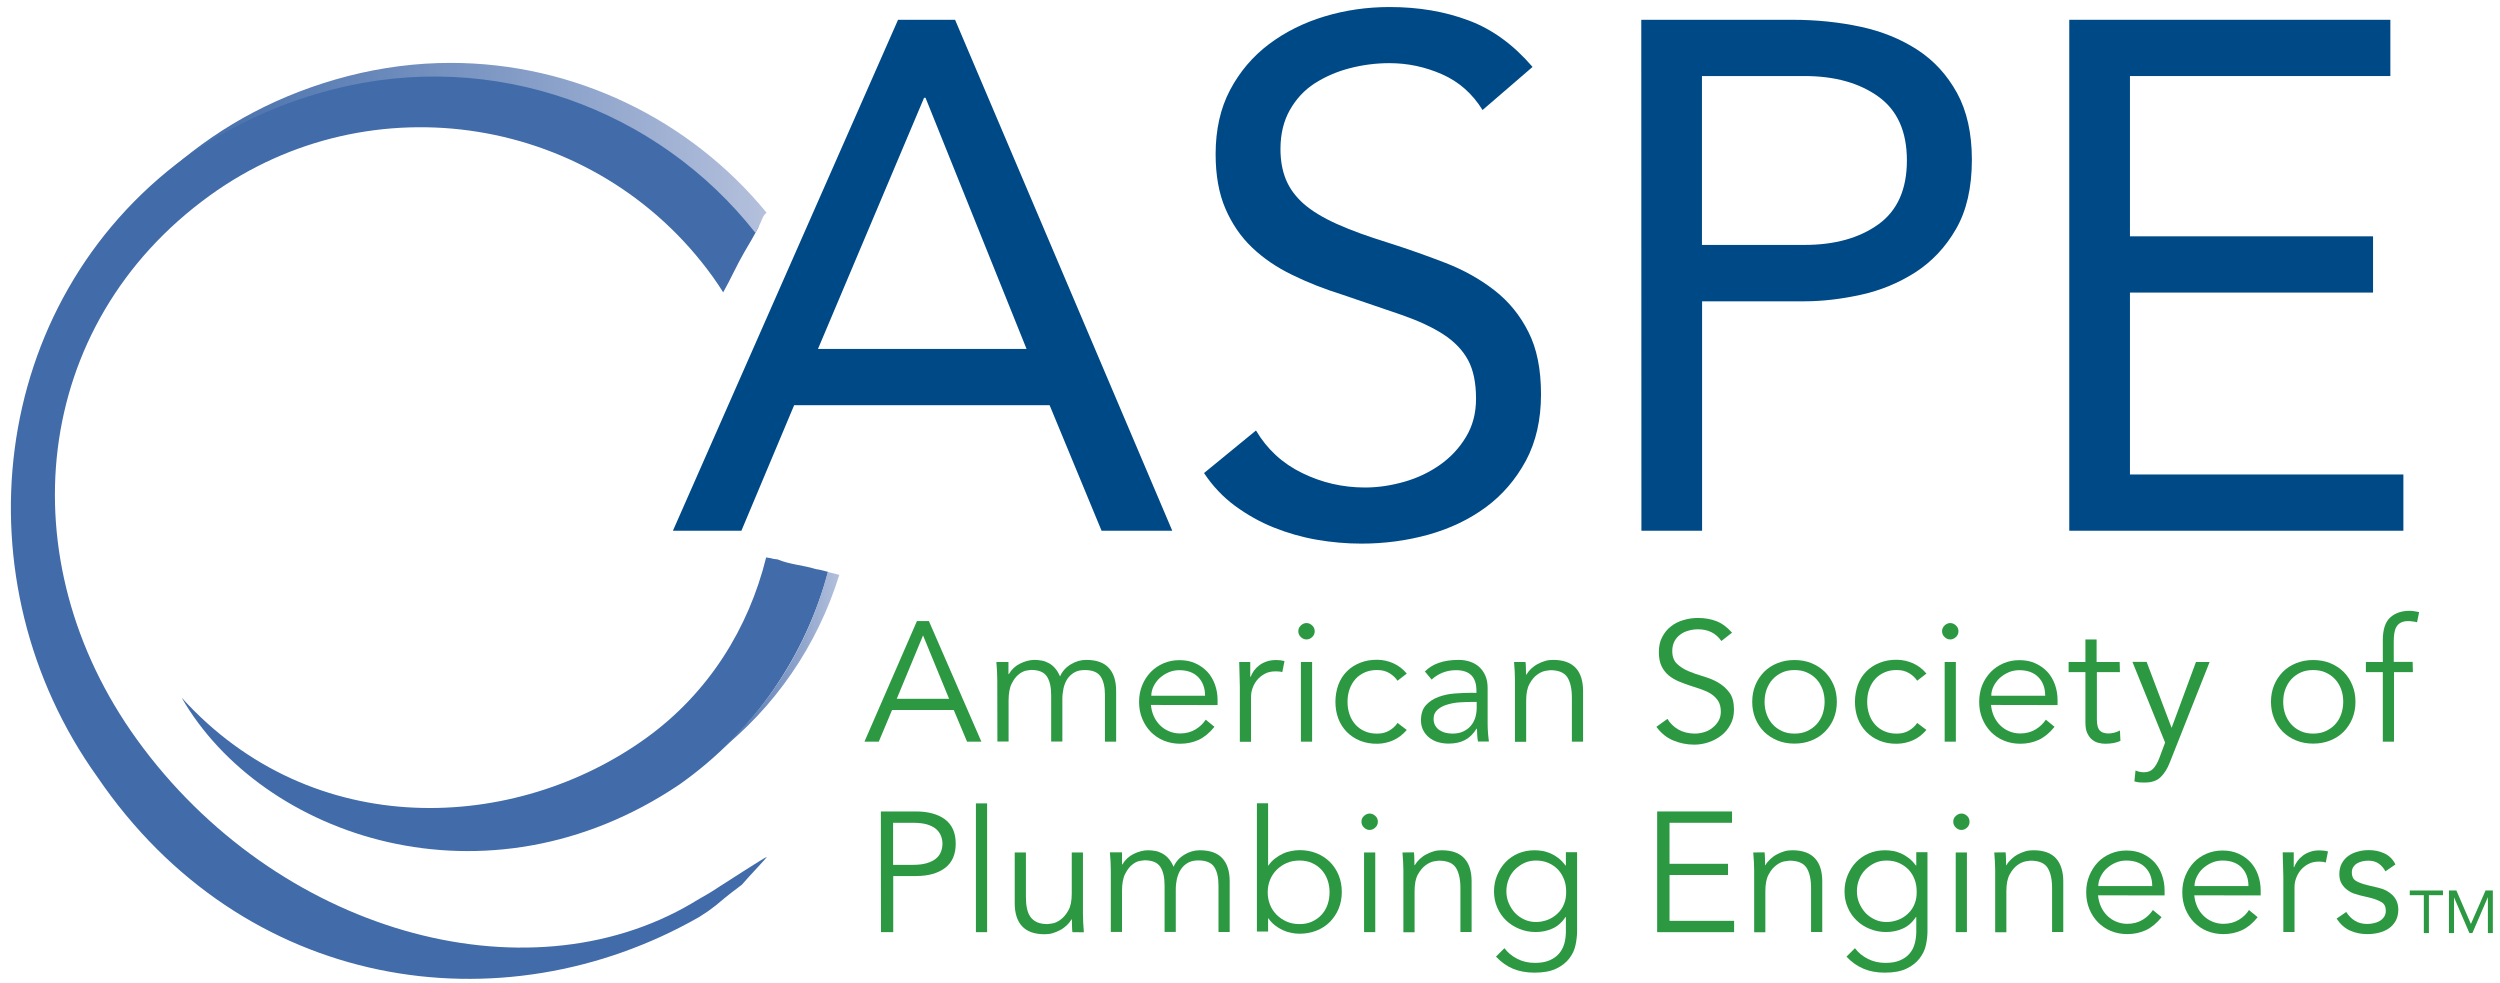 <?xml version="1.0" encoding="iso-8859-1"?>
<!-- Generator: Adobe Illustrator 25.4.1, SVG Export Plug-In . SVG Version: 6.00 Build 0)  -->
<svg version="1.1" id="Layer_1" xmlns="http://www.w3.org/2000/svg" xmlns:xlink="http://www.w3.org/1999/xlink" x="0px" y="0px"
	 viewBox="0 0 1920 755.3" style="enable-background:new 0 0 1920 755.3;" xml:space="preserve">
<style type="text/css">
	.st0{fill:#416BA9;}
	
		.st1{clip-path:url(#SVGID_00000032647540422291569220000015802942151281898382_);fill:url(#SVGID_00000112593186656445808730000013656003372189757373_);}
	
		.st2{clip-path:url(#SVGID_00000131351073623989518380000011860600108523145900_);fill:url(#SVGID_00000120527564163504277010000015947887182465394332_);}
	.st3{fill:#2C9942;}
	.st4{fill:#004987;}
</style>
<g>
	<path class="st0" d="M534.2,692c0,0-0.4,0.2-2.6,1.6c-128.4,75.7-319.8,22-426.4-125.6c-99.4-137.6-81.6-318.5,56-417.9
		C285,60.7,457.9,88.5,547.3,212.4c2.9,4,5.5,8,8.1,12.1c5.7-10,10.3-20.6,16.1-30.6c3.8-6.6,7.8-13,11.1-19.8
		c-109-141.4-294.9-160.5-440.3-53.3C-9.8,232.9-32.4,447.1,74.7,596.6c112,164.7,310.5,194.3,462.2,107.7c8.2-5.4,5.6-3.4,12.9-9
		c5.7-4.6,6.4-5.7,19.9-15.8c7-8.1,18.2-19.6,19.3-21.5c-2.8,1.2-30.2,18.9-36.3,22.8C543.3,687.1,540.8,688,534.2,692"/>
	<path class="st0" d="M628.7,437.4c-0.9-0.1-1.8-0.2-2.7-0.5c-9.1-2.8-19.7-3.4-28.9-7.3c-0.3-0.1-0.6,0-1-0.1
		c-0.2,0-0.4-0.1-0.6-0.1c-1.1-0.1-2.2-0.2-3.4-0.7c-1.2-0.2-2.4-0.4-3.7-0.6c-13.4,54.3-44.1,104-92,138.6
		c-100.3,72.5-256,80.7-356.9-30.9c61.4,106.9,233.9,166.7,382.3,66.7c58.3-41.1,96.8-99.4,114.2-163.3
		C633.6,438.5,631.2,438,628.7,437.4"/>
</g>
<g>
	<g>
		<g>
			<defs>
				<path id="SVGID_1_" d="M267.3,58.4c-52.1,13.5-97,37.6-133.5,69.5c34.1-26.7,74.6-47,120.9-59c124.5-32.3,250.9,15,325.5,110
					c1.9-3.6,3.7-7.1,5.2-10.9c0.8-2.1,2-3.6,3.3-4.7c-58.9-71.8-147.9-115-242.6-115C320.2,48.3,293.7,51.6,267.3,58.4"/>
			</defs>
			<clipPath id="SVGID_00000047040309699374541120000003249769122506061221_">
				<use xlink:href="#SVGID_1_"  style="overflow:visible;"/>
			</clipPath>
			
				<linearGradient id="SVGID_00000001660039848156474020000015549957937557831575_" gradientUnits="userSpaceOnUse" x1="627.17" y1="784.094" x2="640.331" y2="784.094" gradientTransform="matrix(34.565 0 0 -34.565 -21544.1 27209.637)">
				<stop  offset="0" style="stop-color:#416BA9"/>
				<stop  offset="1" style="stop-color:#B4C0DC"/>
			</linearGradient>
			
				<rect x="133.8" y="36.6" style="clip-path:url(#SVGID_00000047040309699374541120000003249769122506061221_);fill:url(#SVGID_00000001660039848156474020000015549957937557831575_);" width="454.9" height="142.3"/>
		</g>
	</g>
</g>
<g>
	<g>
		<g>
			<defs>
				<path id="SVGID_00000161605537702546662000000011160071442635823285_" d="M550.1,578.5c45.1-34.9,77.7-83,94.5-137
					c-2.9-0.8-5.9-1.5-8.9-2.2C621.6,493.2,592.2,541.9,550.1,578.5"/>
			</defs>
			<clipPath id="SVGID_00000053506001969685152490000007098609992802459285_">
				<use xlink:href="#SVGID_00000161605537702546662000000011160071442635823285_"  style="overflow:visible;"/>
			</clipPath>
			
				<linearGradient id="SVGID_00000070118053892784869710000016132191354096638892_" gradientUnits="userSpaceOnUse" x1="574.566" y1="761.339" x2="587.734" y2="761.339" gradientTransform="matrix(7.177 0 0 -7.177 -3573.331 5972.725)">
				<stop  offset="0" style="stop-color:#416BA9"/>
				<stop  offset="1" style="stop-color:#B4C0DC"/>
			</linearGradient>
			
				<rect x="550.1" y="439.3" style="clip-path:url(#SVGID_00000053506001969685152490000007098609992802459285_);fill:url(#SVGID_00000070118053892784869710000016132191354096638892_);" width="94.5" height="139.2"/>
		</g>
	</g>
</g>
<g>
	<path class="st3" d="M674.9,569.6h-11l40.3-92.6h9.2l40.3,92.6h-11l-10.2-24.3h-47.4L674.9,569.6z M688.7,536.7h40.2l-20-48.7
		L688.7,536.7z"/>
	<path class="st3" d="M765.9,522c0-2.3-0.1-4.5-0.2-6.8s-0.3-4.5-0.5-6.8h9.3v9.3h0.3c2.1-3.6,5-6.3,8.7-8.1
		c3.7-1.8,7.4-2.8,11.1-2.8c1.7,0,3.4,0.2,5.3,0.5c1.9,0.3,3.7,1,5.4,1.9c1.8,0.9,3.4,2.2,4.9,3.9s2.8,3.8,3.9,6.4
		c1.7-3.9,4.5-7,8.3-9.3s7.7-3.4,11.8-3.4c7.9,0,13.7,2.1,17.4,6.2c3.8,4.1,5.6,10.1,5.6,17.7v38.9h-8.6v-35.7
		c0-6.2-1.1-11-3.3-14.3s-6.2-5-12.2-5c-3.2,0-5.9,0.6-8.1,1.9c-2.2,1.3-3.9,2.9-5.3,5c-1.4,2.1-2.3,4.5-2.9,7.1
		c-0.6,2.7-0.9,5.4-0.9,8.3v32.6h-8.6v-35.7c0-6.2-1.1-11-3.3-14.3s-6.2-5-12.2-5c-0.5,0-1.7,0.2-3.6,0.5c-1.9,0.4-3.8,1.3-5.8,2.9
		c-2,1.6-3.8,3.9-5.4,7.1c-1.6,3.1-2.4,7.5-2.4,13.1v31.4H766L765.9,522L765.9,522z"/>
	<path class="st3" d="M883.9,541.4c0.3,3.1,1,5.9,2.2,8.6c1.2,2.7,2.8,5,4.8,7s4.3,3.5,6.9,4.6s5.4,1.7,8.5,1.7
		c4.6,0,8.6-1.1,12-3.2c3.4-2.1,5.9-4.6,7.7-7.4l6.7,5.5c-3.7,4.6-7.7,7.9-12.1,10c-4.4,2-9.1,3-14.2,3c-4.5,0-8.7-0.8-12.6-2.4
		c-3.9-1.6-7.2-3.9-10-6.7c-2.8-2.9-5-6.3-6.6-10.2s-2.4-8.2-2.4-12.8s0.8-8.9,2.4-12.8c1.6-3.9,3.8-7.3,6.6-10.2s6.1-5.1,9.8-6.7
		c3.8-1.6,7.8-2.4,12.2-2.4c4.6,0,8.8,0.8,12.4,2.5c3.7,1.7,6.7,3.9,9.2,6.6c2.5,2.8,4.4,6,5.7,9.7s2,7.6,2,11.8v3.9L883.9,541.4
		L883.9,541.4z M925.5,534.3c0-5.8-1.8-10.6-5.2-14.2c-3.5-3.6-8.4-5.4-14.6-5.4c-2.8,0-5.5,0.5-8.1,1.6s-4.9,2.6-6.9,4.4
		c-2,1.8-3.5,3.9-4.7,6.3c-1.2,2.4-1.8,4.8-1.8,7.3L925.5,534.3L925.5,534.3z"/>
	<path class="st3" d="M952.2,527.5c0-2.7-0.1-5.4-0.2-8.2c-0.1-2.8-0.2-6.4-0.3-10.9h8.5v11.4h0.3c0.6-1.6,1.5-3.2,2.6-4.8
		c1.1-1.5,2.5-2.9,4.1-4.1c1.6-1.2,3.5-2.2,5.6-2.9c2.1-0.7,4.6-1.1,7.3-1.1c2.4,0,4.6,0.3,6.4,0.8l-1.7,8.5c-1.1-0.4-2.8-0.6-5-0.6
		c-3.3,0-6.2,0.6-8.5,1.9c-2.4,1.3-4.3,2.9-5.9,4.8c-1.6,2-2.7,4.1-3.5,6.4c-0.8,2.3-1.1,4.4-1.1,6.5v34.5h-8.6L952.2,527.5
		L952.2,527.5z"/>
	<path class="st3" d="M1009.7,484.8c0,1.8-0.7,3.3-2,4.5s-2.7,1.8-4.3,1.8s-3-0.6-4.3-1.8c-1.3-1.2-2-2.7-2-4.5s0.7-3.3,2-4.5
		s2.7-1.8,4.3-1.8s3,0.6,4.3,1.8C1009,481.5,1009.7,483,1009.7,484.8 M1007.7,569.6h-8.6v-61.2h8.6V569.6z"/>
	<path class="st3" d="M1073.3,522.8c-1.5-2.3-3.6-4.2-6.2-5.8c-2.7-1.6-5.7-2.4-9.1-2.4c-3.6-0.1-6.8,0.5-9.6,1.7
		c-2.8,1.2-5.3,2.9-7.3,5.1c-2,2.2-3.5,4.8-4.6,7.8s-1.6,6.3-1.6,9.8s0.5,6.7,1.6,9.8c1,3,2.6,5.6,4.6,7.8s4.4,3.9,7.3,5.1
		c2.8,1.2,6,1.8,9.6,1.7c3.4,0,6.4-0.8,9.1-2.4c2.7-1.6,4.7-3.5,6.2-5.8l7.1,5.4c-3.1,3.6-6.5,6.2-10.3,7.9s-7.9,2.6-12,2.7
		c-5,0.1-9.5-0.7-13.5-2.3s-7.4-3.9-10.3-6.8c-2.8-2.9-5-6.3-6.5-10.3s-2.2-8.3-2.2-12.9s0.8-8.9,2.2-12.9c1.5-4,3.6-7.4,6.5-10.3
		c2.8-2.9,6.3-5.1,10.3-6.7s8.5-2.4,13.5-2.3c4.2,0.1,8.2,1,12,2.7s7.3,4.3,10.3,7.9L1073.3,522.8z"/>
	<path class="st3" d="M1133.9,532.1v-1.6c0-10.6-5.2-15.8-15.7-15.8c-7.1,0-13.4,2.4-18.7,7.2l-5.2-6.2c5.8-5.9,14.4-8.9,25.9-8.9
		c3,0,5.8,0.4,8.6,1.3c2.7,0.9,5.1,2.2,7.1,4c2,1.8,3.6,4,4.8,6.7c1.2,2.7,1.8,5.9,1.8,9.7v27.3c0,2.3,0.1,4.8,0.3,7.4
		c0.2,2.6,0.5,4.7,0.7,6.3h-8.4c-0.3-1.5-0.5-3.1-0.6-4.8c-0.1-1.8-0.2-3.4-0.2-5.1h-0.3c-2.5,4.1-5.5,7-9,8.8
		c-3.4,1.8-7.6,2.7-12.6,2.7c-2.7,0-5.3-0.4-7.9-1.1c-2.5-0.7-4.8-1.9-6.7-3.4c-2-1.5-3.5-3.4-4.7-5.6c-1.2-2.2-1.8-4.8-1.8-7.8
		c0-5,1.3-8.9,3.9-11.7s5.8-4.9,9.7-6.3c3.9-1.4,8-2.3,12.4-2.6s8.4-0.5,12.1-0.5L1133.9,532.1L1133.9,532.1z M1129.5,539.1
		c-2.2,0-4.9,0.1-8.2,0.3c-3.3,0.2-6.4,0.7-9.4,1.6c-3,0.8-5.6,2.1-7.7,3.9c-2.1,1.8-3.2,4.1-3.2,7.2c0,2,0.4,3.7,1.3,5.2
		c0.8,1.4,1.9,2.6,3.3,3.5s3,1.6,4.7,2s3.4,0.6,5.2,0.6c3.1,0,5.9-0.5,8.2-1.6s4.3-2.5,5.8-4.3c1.6-1.8,2.7-3.9,3.5-6.3
		c0.7-2.4,1.1-5,1.1-7.7v-4.4H1129.5L1129.5,539.1z"/>
	<path class="st3" d="M1171.6,508.4c0.2,1.7,0.3,3.3,0.3,4.9c0,1.6,0.1,3.3,0.1,4.9h0.2c1-1.6,2.2-3.2,3.7-4.6
		c1.5-1.4,3.1-2.6,5-3.6c1.8-1,3.8-1.8,5.8-2.4s4.1-0.8,6.1-0.8c7.8,0,13.6,2.1,17.4,6.2c3.8,4.1,5.6,10.1,5.6,17.7v38.9h-8.6v-33.9
		c0-6.8-1.2-12-3.5-15.6c-2.4-3.6-6.7-5.4-13.1-5.4c-0.4,0-1.7,0.2-3.7,0.5c-2,0.4-4.1,1.3-6.3,2.9c-2.2,1.6-4.2,3.9-5.9,7.1
		c-1.8,3.1-2.6,7.5-2.6,13.1v31.4h-8.6v-47.8c0-1.7-0.1-3.8-0.2-6.3s-0.3-4.9-0.5-7.2L1171.6,508.4L1171.6,508.4z"/>
	<path class="st3" d="M1322,492.3c-4.1-6-10.1-9-17.9-9c-2.4,0-4.8,0.3-7.2,1c-2.4,0.6-4.5,1.6-6.4,3s-3.4,3.1-4.5,5.2
		s-1.7,4.6-1.7,7.5c0,4.2,1.2,7.4,3.5,9.7c2.4,2.3,5.3,4.2,8.8,5.7s7.3,2.8,11.4,4s7.9,2.7,11.4,4.7s6.4,4.6,8.8,7.8
		s3.5,7.6,3.5,13.2c0,4.2-0.9,8-2.7,11.3c-1.8,3.4-4.1,6.2-7.1,8.5c-2.9,2.3-6.2,4-9.8,5.2c-3.6,1.2-7.3,1.8-10.9,1.8
		c-5.7,0-11-1.1-16.1-3.2s-9.4-5.6-13-10.5l8.5-6.1c2,3.4,4.8,6.1,8.4,8.2c3.6,2,7.8,3.1,12.7,3.1c2.4,0,4.7-0.4,7.1-1.1
		c2.4-0.7,4.5-1.8,6.3-3.3c1.9-1.4,3.4-3.2,4.7-5.3c1.2-2.1,1.8-4.5,1.8-7.2c0-3.2-0.7-5.9-2-8.1c-1.4-2.1-3.1-3.9-5.4-5.4
		s-4.8-2.6-7.6-3.6c-2.8-1-5.8-1.9-8.8-2.9s-5.9-2.1-8.8-3.3c-2.8-1.2-5.4-2.8-7.6-4.6c-2.2-1.9-4-4.2-5.4-7.1
		c-1.3-2.8-2-6.4-2-10.7c0-4.4,0.8-8.3,2.6-11.6c1.7-3.3,4-6.1,6.8-8.2c2.8-2.2,6-3.8,9.6-4.8c3.6-1.1,7.3-1.6,11-1.6
		c5.2,0,10,0.8,14.3,2.5s8.2,4.6,11.9,8.8L1322,492.3z"/>
	<path class="st3" d="M1410.7,539c0,4.6-0.8,8.9-2.4,12.8c-1.6,3.9-3.9,7.3-6.8,10.2s-6.3,5.1-10.3,6.7c-4,1.6-8.3,2.4-13.1,2.4
		c-4.7,0-9.1-0.8-13-2.4s-7.4-3.9-10.3-6.7c-2.9-2.9-5.1-6.3-6.7-10.2s-2.4-8.2-2.4-12.8s0.8-8.9,2.4-12.8c1.6-3.9,3.9-7.3,6.7-10.2
		c2.9-2.9,6.3-5.1,10.3-6.7s8.3-2.4,13-2.4c4.8,0,9.2,0.8,13.1,2.4c4,1.6,7.4,3.9,10.3,6.7c2.9,2.9,5.1,6.3,6.8,10.2
		C1409.9,530.1,1410.7,534.4,1410.7,539 M1401.3,539c0-3.4-0.5-6.6-1.6-9.6s-2.6-5.5-4.6-7.7s-4.4-3.9-7.3-5.2
		c-2.8-1.3-6-1.9-9.6-1.9s-6.8,0.6-9.6,1.9c-2.8,1.3-5.2,3-7.2,5.2s-3.5,4.8-4.6,7.7c-1.1,3-1.6,6.2-1.6,9.6c0,3.4,0.5,6.6,1.6,9.6
		s2.6,5.5,4.6,7.7s4.4,3.9,7.2,5.2c2.8,1.3,6,1.9,9.6,1.9s6.8-0.6,9.6-1.9c2.8-1.3,5.3-3,7.3-5.2s3.6-4.8,4.6-7.7
		C1400.7,545.6,1401.3,542.4,1401.3,539"/>
	<path class="st3" d="M1472.4,522.8c-1.5-2.3-3.5-4.2-6.2-5.8s-5.7-2.4-9.1-2.4c-3.6-0.1-6.8,0.5-9.6,1.7c-2.8,1.2-5.3,2.9-7.3,5.1
		c-2,2.2-3.5,4.8-4.6,7.8s-1.6,6.3-1.6,9.8s0.5,6.7,1.6,9.8c1,3,2.6,5.6,4.6,7.8s4.4,3.9,7.3,5.1c2.8,1.2,6,1.8,9.6,1.7
		c3.4,0,6.4-0.8,9.1-2.4c2.7-1.6,4.7-3.5,6.2-5.8l7.1,5.4c-3.1,3.6-6.5,6.2-10.3,7.9c-3.9,1.7-7.9,2.6-12.1,2.7
		c-5,0.1-9.5-0.7-13.5-2.3s-7.4-3.9-10.3-6.8c-2.8-2.9-5-6.3-6.5-10.3s-2.2-8.3-2.2-12.9s0.8-8.9,2.2-12.9c1.5-4,3.6-7.4,6.5-10.3
		c2.8-2.9,6.3-5.1,10.3-6.7s8.5-2.4,13.5-2.3c4.2,0.1,8.2,1,12.1,2.7c3.8,1.7,7.3,4.3,10.3,7.9L1472.4,522.8z"/>
	<path class="st3" d="M1504.1,484.8c0,1.8-0.7,3.3-2,4.5s-2.8,1.8-4.3,1.8c-1.6,0-3-0.6-4.3-1.8c-1.3-1.2-2-2.7-2-4.5s0.7-3.3,2-4.5
		s2.7-1.8,4.3-1.8c1.6,0,3,0.6,4.3,1.8C1503.4,481.5,1504.1,483,1504.1,484.8 M1502.1,569.6h-8.6v-61.2h8.6V569.6z"/>
	<path class="st3" d="M1529.1,541.4c0.3,3.1,1,5.9,2.2,8.6c1.2,2.7,2.8,5,4.8,7s4.3,3.5,6.9,4.6s5.4,1.7,8.5,1.7
		c4.6,0,8.6-1.1,12-3.2c3.4-2.1,5.9-4.6,7.7-7.4l6.7,5.5c-3.7,4.6-7.7,7.9-12.1,10c-4.4,2-9.1,3-14.2,3c-4.5,0-8.8-0.8-12.6-2.4
		c-3.9-1.6-7.2-3.9-10-6.7c-2.8-2.9-5-6.3-6.6-10.2s-2.4-8.2-2.4-12.8s0.8-8.9,2.3-12.8c1.6-3.9,3.8-7.3,6.6-10.2s6.1-5.1,9.8-6.7
		c3.8-1.6,7.8-2.4,12.2-2.4c4.6,0,8.8,0.8,12.4,2.5c3.7,1.7,6.7,3.9,9.2,6.6c2.5,2.8,4.4,6,5.7,9.7c1.3,3.7,2,7.6,2,11.8v3.9
		L1529.1,541.4L1529.1,541.4z M1570.7,534.3c0-5.8-1.7-10.6-5.2-14.2c-3.5-3.6-8.4-5.4-14.7-5.4c-2.8,0-5.5,0.5-8.1,1.6
		s-4.9,2.6-6.9,4.4c-1.9,1.8-3.5,3.9-4.7,6.3s-1.8,4.8-1.8,7.3L1570.7,534.3L1570.7,534.3z"/>
	<path class="st3" d="M1628.1,516.2h-17.7v36.1c0,2.3,0.2,4.1,0.6,5.6c0.4,1.4,1.1,2.6,1.8,3.3c0.8,0.8,1.7,1.3,2.8,1.6
		c1.1,0.3,2.3,0.5,3.6,0.5c1.5,0,3-0.2,4.6-0.6c1.6-0.4,3-1,4.3-1.7l0.4,8c-3.2,1.5-7.1,2.2-11.7,2.2c-1.6,0-3.4-0.2-5.2-0.7
		c-1.8-0.4-3.4-1.3-4.9-2.5s-2.7-2.9-3.7-5s-1.4-4.8-1.4-8.2v-38.6h-12.9v-7.8h12.9v-17.3h8.6v17.3h17.7L1628.1,516.2L1628.1,516.2z
		"/>
	<path class="st3" d="M1667.8,559l18.7-50.6h10.5l-30.6,77.2c-1.8,4.7-4.2,8.5-7,11.2c-2.8,2.8-6.9,4.2-12.2,4.2c-1.3,0-2.6,0-4-0.1
		c-1.3-0.1-2.7-0.4-4-0.8l0.9-8.4c1.8,0.9,4,1.4,6.5,1.4c3.1,0,5.5-1,7.2-2.9s3.3-4.6,4.6-8.1l4.4-11.8l-25.1-62h10.9L1667.8,559z"
		/>
	<path class="st3" d="M1809,539c0,4.6-0.8,8.9-2.4,12.8c-1.6,3.9-3.9,7.3-6.7,10.2c-2.9,2.9-6.3,5.1-10.3,6.7
		c-4,1.6-8.4,2.4-13.1,2.4s-9.1-0.8-13-2.4c-4-1.6-7.4-3.9-10.3-6.7c-2.9-2.9-5.1-6.3-6.7-10.2s-2.4-8.2-2.4-12.8s0.8-8.9,2.4-12.8
		c1.6-3.9,3.9-7.3,6.7-10.2c2.9-2.9,6.3-5.1,10.3-6.7s8.3-2.4,13-2.4c4.8,0,9.2,0.8,13.1,2.4c4,1.6,7.4,3.9,10.3,6.7
		c2.9,2.9,5.1,6.3,6.7,10.2C1808.2,530.1,1809,534.4,1809,539 M1799.6,539c0-3.4-0.5-6.6-1.6-9.6s-2.6-5.5-4.6-7.7s-4.4-3.9-7.3-5.2
		c-2.8-1.3-6-1.9-9.6-1.9s-6.8,0.6-9.6,1.9c-2.8,1.3-5.2,3-7.2,5.2s-3.5,4.8-4.6,7.7c-1.1,3-1.6,6.2-1.6,9.6c0,3.4,0.5,6.6,1.6,9.6
		s2.6,5.5,4.6,7.7s4.4,3.9,7.2,5.2c2.8,1.3,6,1.9,9.6,1.9s6.8-0.6,9.6-1.9c2.8-1.3,5.3-3,7.3-5.2s3.6-4.8,4.6-7.7
		S1799.6,542.4,1799.6,539"/>
	<path class="st3" d="M1853.1,516.2h-14.5v53.4h-8.6v-53.4h-13v-7.8h13v-16.8c0-8.1,1.9-13.9,5.6-17.3s8.7-5.2,14.9-5.2
		c1.2,0,2.5,0.1,3.7,0.3s2.5,0.4,3.7,0.7l-1.6,7.8c-1-0.3-2.1-0.5-3.3-0.6c-1.1-0.2-2.3-0.3-3.4-0.3c-2.4,0-4.3,0.4-5.8,1.2
		c-1.5,0.8-2.6,1.9-3.4,3.3s-1.3,3.1-1.6,5c-0.3,1.9-0.4,4-0.4,6.1v15.7h14.5L1853.1,516.2L1853.1,516.2z"/>
	<path class="st3" d="M676.5,623.2h27c9.4,0,16.9,2.1,22.3,6.1c5.4,4.1,8.2,10.3,8.2,18.6s-2.7,14.5-8.2,18.7
		c-5.5,4.1-12.9,6.2-22.3,6.2H686v43.1h-9.4L676.5,623.2L676.5,623.2z M685.9,664.2h15.2c4.2,0,7.7-0.4,10.7-1.3
		c2.9-0.9,5.3-2,7-3.5c1.7-1.4,3-3.1,3.8-5.1s1.2-4.1,1.2-6.3s-0.4-4.3-1.2-6.2c-0.8-2-2.1-3.7-3.8-5.2c-1.8-1.5-4.1-2.6-7-3.5
		c-2.9-0.8-6.5-1.2-10.7-1.2h-15.2V664.2z"/>
	<rect x="749.5" y="617" class="st3" width="8.6" height="98.9"/>
	<path class="st3" d="M823.6,715.9c-0.2-1.7-0.3-3.3-0.3-4.9c0-1.6-0.1-3.2-0.1-4.9h-0.3c-1,1.7-2.2,3.2-3.7,4.6
		c-1.5,1.4-3.1,2.6-5,3.6s-3.8,1.8-5.8,2.4s-4.1,0.8-6.1,0.8c-7.9,0-13.6-2.1-17.4-6.2s-5.6-10.1-5.6-17.7v-38.9h8.6v33.9
		c0,3.4,0.2,6.4,0.8,9c0.5,2.6,1.4,4.8,2.7,6.6s3,3.1,5.1,4.1c2.1,0.9,4.8,1.4,8,1.4c0.4,0,1.7-0.2,3.7-0.5s4.1-1.3,6.3-2.9
		c2.2-1.6,4.2-3.9,6-7.1c1.8-3.1,2.6-7.5,2.6-13.1v-31.4h8.6v47.8c0,1.7,0.1,3.8,0.2,6.3c0.1,2.5,0.3,4.9,0.5,7.2L823.6,715.9
		L823.6,715.9z"/>
	<path class="st3" d="M853.1,668.2c0-2.3-0.1-4.5-0.2-6.8s-0.3-4.5-0.5-6.8h9.3v9.3h0.3c2.1-3.6,5-6.3,8.7-8.1s7.4-2.8,11.1-2.8
		c1.7,0,3.4,0.2,5.3,0.5c1.9,0.3,3.7,1,5.4,1.9s3.4,2.2,4.9,3.9s2.8,3.8,3.9,6.4c1.7-3.9,4.5-7,8.3-9.3s7.7-3.4,11.8-3.4
		c7.9,0,13.7,2.1,17.4,6.2c3.8,4.1,5.6,10.1,5.6,17.7v38.9h-8.6v-35.7c0-6.2-1.1-11-3.3-14.3s-6.3-5-12.2-5c-3.2,0-5.9,0.6-8.1,1.9
		c-2.2,1.3-3.9,2.9-5.3,5c-1.4,2.1-2.3,4.5-3,7.1c-0.6,2.7-0.9,5.4-0.9,8.3v32.6h-8.6V680c0-6.2-1.1-11-3.3-14.3s-6.2-5-12.2-5
		c-0.5,0-1.7,0.2-3.6,0.5s-3.8,1.3-5.8,2.9c-2,1.6-3.8,3.9-5.4,7.1c-1.6,3.1-2.4,7.5-2.4,13.1v31.4h-8.6L853.1,668.2L853.1,668.2z"
		/>
	<path class="st3" d="M965.3,616.9h8.6v47.9h0.2c1.4-2.1,3.1-3.9,5-5.4s3.9-2.7,6-3.7s4.3-1.7,6.5-2.1c2.2-0.4,4.3-0.7,6.4-0.7
		c4.8,0,9.2,0.8,13.1,2.4c4,1.6,7.4,3.9,10.3,6.7c2.9,2.9,5.1,6.3,6.7,10.2s2.4,8.2,2.4,12.8s-0.8,8.9-2.4,12.8
		c-1.6,3.9-3.9,7.3-6.7,10.2c-2.9,2.9-6.3,5.1-10.3,6.7s-8.4,2.4-13.1,2.4c-2,0-4.1-0.2-6.4-0.7c-2.2-0.4-4.4-1.1-6.5-2.1
		s-4.1-2.2-6-3.7s-3.6-3.3-5-5.4h-0.2v10.2h-8.6V616.9z M1021.1,685.3c0-3.4-0.5-6.6-1.6-9.6s-2.6-5.5-4.6-7.7s-4.4-3.9-7.3-5.2
		c-2.8-1.3-6-1.9-9.6-1.9s-6.9,0.6-9.8,1.9c-3,1.3-5.5,3-7.7,5.2s-3.9,4.8-5.1,7.7c-1.2,3-1.8,6.2-1.8,9.6c0,3.4,0.6,6.6,1.8,9.6
		s2.9,5.5,5.1,7.7c2.2,2.2,4.8,3.9,7.7,5.2c3,1.3,6.2,1.9,9.8,1.9s6.8-0.6,9.6-1.9c2.8-1.3,5.3-3,7.3-5.2s3.6-4.8,4.6-7.7
		C1020.6,691.8,1021.1,688.6,1021.1,685.3"/>
	<path class="st3" d="M1058.2,631.1c0,1.8-0.7,3.3-2,4.5s-2.8,1.8-4.3,1.8c-1.6,0-3-0.6-4.3-1.8s-2-2.7-2-4.5s0.6-3.3,2-4.5
		c1.3-1.2,2.8-1.8,4.3-1.8c1.6,0,3,0.6,4.3,1.8C1057.5,627.7,1058.2,629.2,1058.2,631.1 M1056.2,715.9h-8.6v-61.2h8.6V715.9z"/>
	<path class="st3" d="M1085.9,654.6c0.2,1.7,0.3,3.3,0.3,4.9c0,1.6,0.1,3.3,0.1,4.9h0.3c1-1.7,2.2-3.2,3.7-4.6
		c1.5-1.4,3.1-2.6,5-3.6c1.8-1,3.8-1.8,5.8-2.4c2-0.6,4.1-0.8,6.1-0.8c7.9,0,13.6,2.1,17.4,6.2c3.8,4.1,5.6,10.1,5.6,17.7v38.9h-8.6
		V682c0-6.8-1.2-12-3.5-15.6s-6.7-5.4-13.1-5.4c-0.4,0-1.7,0.2-3.7,0.5c-2,0.4-4.1,1.3-6.3,2.9c-2.2,1.6-4.2,3.9-6,7.1
		c-1.8,3.1-2.6,7.5-2.6,13.1V716h-8.6v-47.8c0-1.6-0.1-3.8-0.2-6.3s-0.3-4.9-0.5-7.2L1085.9,654.6L1085.9,654.6z"/>
	<path class="st3" d="M1155.4,728.2c2.5,3.4,5.8,6.1,9.9,8.2c4.1,2.1,8.6,3.1,13.5,3.1c4.4,0,8.1-0.6,11.1-1.9
		c3.1-1.3,5.5-3,7.4-5.2s3.2-4.7,4.1-7.7c0.8-2.9,1.2-6,1.2-9.4v-11h-0.3c-2.8,4.2-6.2,7.2-10.2,8.9c-4,1.8-8.2,2.6-12.7,2.6
		s-8.6-0.8-12.5-2.4c-3.9-1.6-7.3-3.7-10.2-6.5c-2.9-2.8-5.1-6-6.8-9.9c-1.7-3.8-2.5-8-2.5-12.4s0.8-8.6,2.4-12.4
		c1.6-3.8,3.7-7.2,6.5-10.1c2.8-2.9,6-5.1,9.8-6.7c3.8-1.6,8-2.4,12.5-2.4c1.8,0,3.8,0.2,5.8,0.5c2.1,0.3,4.1,1,6.2,1.8
		c2.1,0.9,4.1,2.1,6.1,3.6s3.9,3.5,5.6,5.8h0.3v-10.2h8.6v60.7c0,3.3-0.4,6.9-1.2,10.6c-0.8,3.8-2.4,7.2-4.8,10.3s-5.7,5.8-10,7.8
		c-4.3,2.1-9.9,3.1-16.8,3.1c-6.1,0-11.6-1-16.4-3s-9.1-5.1-13.1-9.3L1155.4,728.2z M1156.9,684.5c0,3.2,0.6,6.3,1.8,9.1
		c1.2,2.8,2.8,5.3,4.8,7.5c2,2.1,4.4,3.8,7.2,5.1c2.8,1.3,5.8,1.9,9,1.9c3.1,0,6.1-0.6,9-1.7c2.8-1.1,5.3-2.7,7.5-4.8s3.9-4.5,5-7.4
		c1.2-2.9,1.7-6.1,1.6-9.7c0-3.2-0.5-6.3-1.6-9.1s-2.6-5.3-4.6-7.5c-2-2.1-4.4-3.8-7.3-5.1s-6.1-1.9-9.7-1.9c-3.2,0-6.2,0.6-9,1.9
		c-2.7,1.3-5.1,3-7.2,5.1s-3.7,4.6-4.8,7.5C1157.5,678.2,1156.9,681.2,1156.9,684.5"/>
	<polygon class="st3" points="1282.2,707.2 1331.8,707.2 1331.8,715.9 1272.7,715.9 1272.7,623.2 1330.2,623.2 1330.2,631.9 
		1282.2,631.9 1282.2,663.4 1327.1,663.4 1327.1,672 1282.2,672 	"/>
	<path class="st3" d="M1355.2,654.6c0.2,1.7,0.3,3.3,0.3,4.9c0,1.6,0.1,3.3,0.1,4.9h0.3c0.9-1.7,2.2-3.2,3.7-4.6
		c1.5-1.4,3.1-2.6,5-3.6c1.8-1,3.8-1.8,5.8-2.4c2.1-0.6,4.1-0.8,6.1-0.8c7.8,0,13.6,2.1,17.4,6.2c3.8,4.1,5.6,10.1,5.6,17.7v38.9
		h-8.6V682c0-6.8-1.2-12-3.5-15.6c-2.4-3.6-6.7-5.4-13.1-5.4c-0.4,0-1.6,0.2-3.7,0.5s-4.1,1.3-6.3,2.9c-2.2,1.6-4.2,3.9-5.9,7.1
		c-1.8,3.1-2.6,7.5-2.6,13.1V716h-8.6v-47.8c0-1.6-0.1-3.8-0.2-6.3s-0.3-4.9-0.5-7.2L1355.2,654.6L1355.2,654.6z"/>
	<path class="st3" d="M1424.6,728.2c2.5,3.4,5.8,6.1,9.9,8.2c4.1,2.1,8.6,3.1,13.5,3.1c4.4,0,8.1-0.6,11.1-1.9
		c3.1-1.3,5.5-3,7.4-5.2s3.2-4.7,4-7.7c0.8-2.9,1.2-6,1.2-9.4v-11h-0.3c-2.8,4.2-6.2,7.2-10.2,8.9c-4,1.8-8.3,2.6-12.7,2.6
		c-4.4,0-8.6-0.8-12.5-2.4c-3.9-1.6-7.3-3.7-10.1-6.5c-2.9-2.8-5.2-6-6.8-9.9c-1.7-3.8-2.5-8-2.5-12.4s0.8-8.6,2.4-12.4
		c1.6-3.8,3.7-7.2,6.5-10.1c2.8-2.9,6-5.1,9.8-6.7c3.8-1.6,7.9-2.4,12.5-2.4c1.8,0,3.8,0.2,5.8,0.5c2.1,0.3,4.1,1,6.1,1.8
		c2.1,0.9,4.1,2.1,6.1,3.6s3.9,3.5,5.6,5.8h0.3v-10.2h8.6v60.7c0,3.3-0.4,6.9-1.2,10.6c-0.8,3.8-2.5,7.2-4.9,10.3s-5.7,5.8-10,7.8
		c-4.3,2.1-9.9,3.1-16.7,3.1c-6.1,0-11.6-1-16.3-3c-4.8-2-9.2-5.1-13.1-9.3L1424.6,728.2z M1426.1,684.5c0,3.2,0.6,6.3,1.8,9.1
		c1.2,2.8,2.8,5.3,4.8,7.5c2,2.1,4.4,3.8,7.2,5.1c2.7,1.3,5.7,1.9,9,1.9c3.1,0,6.1-0.6,9-1.7s5.3-2.7,7.5-4.8s3.9-4.5,5-7.4
		c1.2-2.9,1.7-6.1,1.6-9.7c0-3.2-0.5-6.3-1.6-9.1c-1-2.8-2.6-5.3-4.6-7.5c-2-2.1-4.5-3.8-7.3-5.1c-2.9-1.3-6.1-1.9-9.7-1.9
		c-3.2,0-6.2,0.6-9,1.9c-2.7,1.3-5.1,3-7.2,5.1s-3.7,4.6-4.8,7.5C1426.7,678.2,1426.1,681.2,1426.1,684.5"/>
	<path class="st3" d="M1512.6,631.1c0,1.8-0.6,3.3-1.9,4.5s-2.8,1.8-4.3,1.8c-1.6,0-3-0.6-4.3-1.8s-2-2.7-2-4.5s0.6-3.3,2-4.5
		c1.3-1.2,2.8-1.8,4.3-1.8c1.6,0,3,0.6,4.3,1.8C1511.9,627.7,1512.6,629.2,1512.6,631.1 M1510.6,715.9h-8.6v-61.2h8.6V715.9z"/>
	<path class="st3" d="M1540.3,654.6c0.2,1.7,0.3,3.3,0.3,4.9c0.1,1.6,0.1,3.3,0.1,4.9h0.3c0.9-1.7,2.2-3.2,3.7-4.6
		c1.5-1.4,3.1-2.6,5-3.6c1.8-1,3.8-1.8,5.8-2.4c2.1-0.6,4.1-0.8,6.1-0.8c7.9,0,13.7,2.1,17.4,6.2c3.7,4.1,5.6,10.1,5.6,17.7v38.9
		h-8.6V682c0-6.8-1.2-12-3.5-15.6s-6.7-5.4-13.1-5.4c-0.4,0-1.7,0.2-3.7,0.5c-2,0.4-4.1,1.3-6.3,2.9c-2.2,1.6-4.2,3.9-5.9,7.1
		c-1.8,3.1-2.6,7.5-2.6,13.1V716h-8.6v-47.8c0-1.6-0.1-3.8-0.2-6.3s-0.3-4.9-0.5-7.2L1540.3,654.6L1540.3,654.6z"/>
	<path class="st3" d="M1611.3,687.6c0.3,3.1,1,5.9,2.2,8.6c1.2,2.7,2.8,5,4.8,7s4.3,3.5,6.9,4.6s5.4,1.7,8.5,1.7
		c4.6,0,8.6-1.1,12-3.2c3.4-2.1,5.9-4.6,7.7-7.4l6.7,5.5c-3.7,4.6-7.7,7.9-12.1,10c-4.4,2-9.1,3-14.2,3c-4.5,0-8.8-0.8-12.6-2.4
		c-3.9-1.6-7.2-3.9-10-6.7c-2.8-2.9-5-6.3-6.6-10.2s-2.4-8.2-2.4-12.8s0.8-8.9,2.4-12.8c1.6-3.9,3.8-7.3,6.5-10.2s6.1-5.1,9.8-6.7
		c3.8-1.6,7.8-2.4,12.2-2.4c4.6,0,8.8,0.8,12.4,2.5c3.7,1.7,6.7,3.9,9.2,6.6c2.5,2.8,4.4,6,5.7,9.7c1.3,3.7,2,7.6,2,11.8v3.9
		L1611.3,687.6L1611.3,687.6z M1652.9,680.5c0-5.8-1.7-10.6-5.2-14.2c-3.5-3.6-8.4-5.4-14.7-5.4c-2.8,0-5.5,0.5-8.1,1.6
		s-4.9,2.6-6.9,4.4c-2,1.8-3.5,3.9-4.7,6.3c-1.2,2.4-1.8,4.8-1.8,7.3L1652.9,680.5L1652.9,680.5z"/>
	<path class="st3" d="M1685.2,687.6c0.3,3.1,1,5.9,2.2,8.6c1.2,2.7,2.8,5,4.8,7s4.3,3.5,6.9,4.6s5.4,1.7,8.5,1.7
		c4.6,0,8.6-1.1,12-3.2c3.4-2.1,5.9-4.6,7.6-7.4l6.7,5.5c-3.7,4.6-7.7,7.9-12.1,10c-4.4,2-9.1,3-14.2,3c-4.5,0-8.7-0.8-12.6-2.4
		c-3.9-1.6-7.2-3.9-10-6.7c-2.8-2.9-5-6.3-6.6-10.2s-2.4-8.2-2.4-12.8s0.8-8.9,2.4-12.8c1.6-3.9,3.8-7.3,6.5-10.2s6.1-5.1,9.8-6.7
		c3.8-1.6,7.8-2.4,12.2-2.4c4.6,0,8.8,0.8,12.4,2.5c3.7,1.7,6.7,3.9,9.2,6.6c2.5,2.8,4.4,6,5.7,9.7c1.3,3.7,2,7.6,2,11.8v3.9
		L1685.2,687.6L1685.2,687.6z M1726.8,680.5c0-5.8-1.7-10.6-5.2-14.2c-3.5-3.6-8.4-5.4-14.7-5.4c-2.8,0-5.5,0.5-8.1,1.6
		s-4.9,2.6-6.9,4.4c-2,1.8-3.5,3.9-4.7,6.3c-1.2,2.4-1.8,4.8-1.8,7.3L1726.8,680.5L1726.8,680.5z"/>
	<path class="st3" d="M1753.6,673.7c0-2.7-0.1-5.4-0.2-8.2s-0.2-6.4-0.3-10.9h8.5V666h0.3c0.6-1.7,1.5-3.2,2.6-4.8
		c1.1-1.5,2.5-2.9,4.1-4.1c1.6-1.2,3.5-2.2,5.6-2.9c2.1-0.8,4.6-1.1,7.3-1.1c2.4,0,4.6,0.3,6.4,0.8l-1.7,8.5c-1.1-0.4-2.8-0.7-5-0.7
		c-3.3,0-6.1,0.6-8.5,1.9c-2.4,1.3-4.3,2.9-5.9,4.8c-1.6,2-2.7,4.1-3.5,6.4c-0.8,2.3-1.1,4.4-1.1,6.5v34.5h-8.6L1753.6,673.7
		L1753.6,673.7z"/>
	<path class="st3" d="M1832,669.2c-1.3-2.5-3.1-4.5-5.2-6c-2.2-1.5-4.8-2.2-8-2.2c-1.5,0-3,0.2-4.5,0.5s-2.9,0.9-4.1,1.6
		c-1.2,0.7-2.2,1.7-2.9,2.8c-0.7,1.1-1.1,2.5-1.1,4.2c0,2.9,1,5,3,6.3s5,2.4,9,3.4l8.8,2.1c4.3,1,7.8,2.9,10.7,5.8
		c2.8,2.9,4.2,6.6,4.2,10.9c0,3.3-0.7,6.2-2,8.6c-1.4,2.4-3.1,4.4-5.4,5.9c-2.2,1.5-4.8,2.6-7.7,3.3s-5.8,1-8.8,1
		c-4.7,0-9.1-0.9-13.1-2.7c-4.1-1.8-7.5-4.9-10.4-9.2l7.4-5.1c1.8,2.8,3.9,5,6.6,6.7s5.8,2.5,9.5,2.5c1.8,0,3.5-0.2,5.2-0.6
		c1.7-0.4,3.3-1,4.6-1.8s2.4-1.9,3.3-3.2c0.8-1.3,1.2-2.8,1.2-4.6c0-3.1-1.1-5.3-3.4-6.6s-5-2.4-8.2-3.2l-8.4-2
		c-1-0.3-2.4-0.7-4.3-1.3c-1.8-0.6-3.5-1.5-5.2-2.8c-1.7-1.2-3.2-2.8-4.4-4.8c-1.2-2-1.8-4.4-1.8-7.3c0-3.1,0.6-5.9,1.9-8.3
		c1.3-2.4,3-4.3,5.1-5.8s4.6-2.6,7.3-3.3c2.7-0.8,5.5-1.1,8.4-1.1c4.3,0,8.2,0.8,11.9,2.5c3.7,1.7,6.5,4.5,8.5,8.5L1832,669.2z"/>
	<path class="st4" d="M689.7,15.2h43.8l166.8,392.4H846l-39.9-96.4H609.9l-40.5,96.4h-52.6L689.7,15.2z M710.8,75.1h-1.1L628.2,268
		h160.2L710.8,75.1z"/>
	<path class="st4" d="M1138.6,84.5c-7.8-12.6-18.1-21.7-31-27.4s-26.4-8.6-40.5-8.6c-10.3,0-20.5,1.3-30.5,3.9
		c-10,2.6-18.9,6.5-26.9,11.6c-8,5.2-14.3,12-19.1,20.5s-7.2,18.5-7.2,29.9c0,8.9,1.4,16.7,4.2,23.5c2.8,6.8,7.3,13,13.6,18.6
		c6.3,5.5,14.8,10.7,25.5,15.5c10.7,4.8,23.8,9.6,39.4,14.4c15.1,4.8,29.8,10,44,15.5s26.8,12.6,37.7,21.1s19.6,19.1,26,31.9
		c6.5,12.7,9.7,28.7,9.7,47.9c0,19.6-3.9,36.6-11.6,51c-7.8,14.4-18,26.3-30.7,35.7c-12.8,9.4-27.4,16.4-44.1,21.1
		c-16.6,4.6-33.8,6.9-51.5,6.9c-11.5,0-22.9-1-34.4-3s-22.5-5.2-33-9.4c-10.5-4.2-20.4-9.8-29.7-16.6c-9.2-6.8-17.2-15.2-23.8-25.2
		l39.9-32.7c8.5,14.4,20.3,25.3,35.5,32.7c15.1,7.4,31.2,11.1,48.2,11.1c10,0,20-1.5,30.2-4.4s19.3-7.3,27.4-13s14.8-12.8,19.9-21.3
		c5.2-8.5,7.8-18.3,7.8-29.4c0-12.2-2-22.1-6.1-29.7s-10.3-14.1-18.8-19.7c-8.5-5.5-19.2-10.5-32.1-15c-12.9-4.4-28.1-9.6-45.4-15.5
		c-14.1-4.4-27-9.5-38.8-15.3c-11.8-5.7-22.1-12.7-30.8-21s-15.5-18.3-20.5-29.9c-5-11.6-7.5-25.6-7.5-41.8
		c0-18.8,3.7-35.3,11.1-49.3c7.4-14,17.4-25.8,29.9-35.2s26.8-16.5,42.7-21.3c15.9-4.8,32.5-7.2,49.9-7.2c22.2,0,42.4,3.4,60.7,10.3
		c18.3,6.8,34.6,18.8,49.1,35.7L1138.6,84.5z"/>
	<path class="st4" d="M1260.5,15.2h116.4c18.1,0,35.4,1.8,51.8,5.3s31,9.4,43.8,17.7s22.9,19.4,30.5,33.2
		c7.6,13.9,11.4,31,11.4,51.3c0,21.4-4.1,39.2-12.2,53.2c-8.1,14.1-18.6,25.1-31.3,33.3c-12.7,8.1-26.7,13.9-41.8,17.2
		c-15.1,3.3-29.6,5-43.2,5h-78.7v176.2h-46.6L1260.5,15.2L1260.5,15.2z M1307.1,188.1h78.7c23.3,0,42.2-5.3,56.8-15.8
		s21.9-26.9,21.9-49.1s-7.3-38.5-21.9-49s-33.5-15.8-56.8-15.8h-78.7V188.1z"/>
	<polygon class="st4" points="1589.2,15.2 1835.8,15.2 1835.8,58.4 1635.8,58.4 1635.8,181.5 1822.5,181.5 1822.5,224.7 
		1635.8,224.7 1635.8,364.4 1845.8,364.4 1845.8,407.6 1589.2,407.6 	"/>
	<polygon class="st3" points="1876.2,687.5 1865.4,687.5 1865.4,716.6 1861.5,716.6 1861.5,687.5 1850.7,687.5 1850.7,683.9 
		1876.2,683.9 	"/>
	<polygon class="st3" points="1880.8,683.9 1886.5,683.9 1897.6,709.5 1897.7,709.5 1908.9,683.9 1914.5,683.9 1914.5,716.6 
		1910.7,716.6 1910.7,689.2 1910.6,689.2 1898.8,716.6 1896.5,716.6 1884.7,689.2 1884.7,689.2 1884.7,716.6 1880.8,716.6 	"/>
</g>
</svg>
